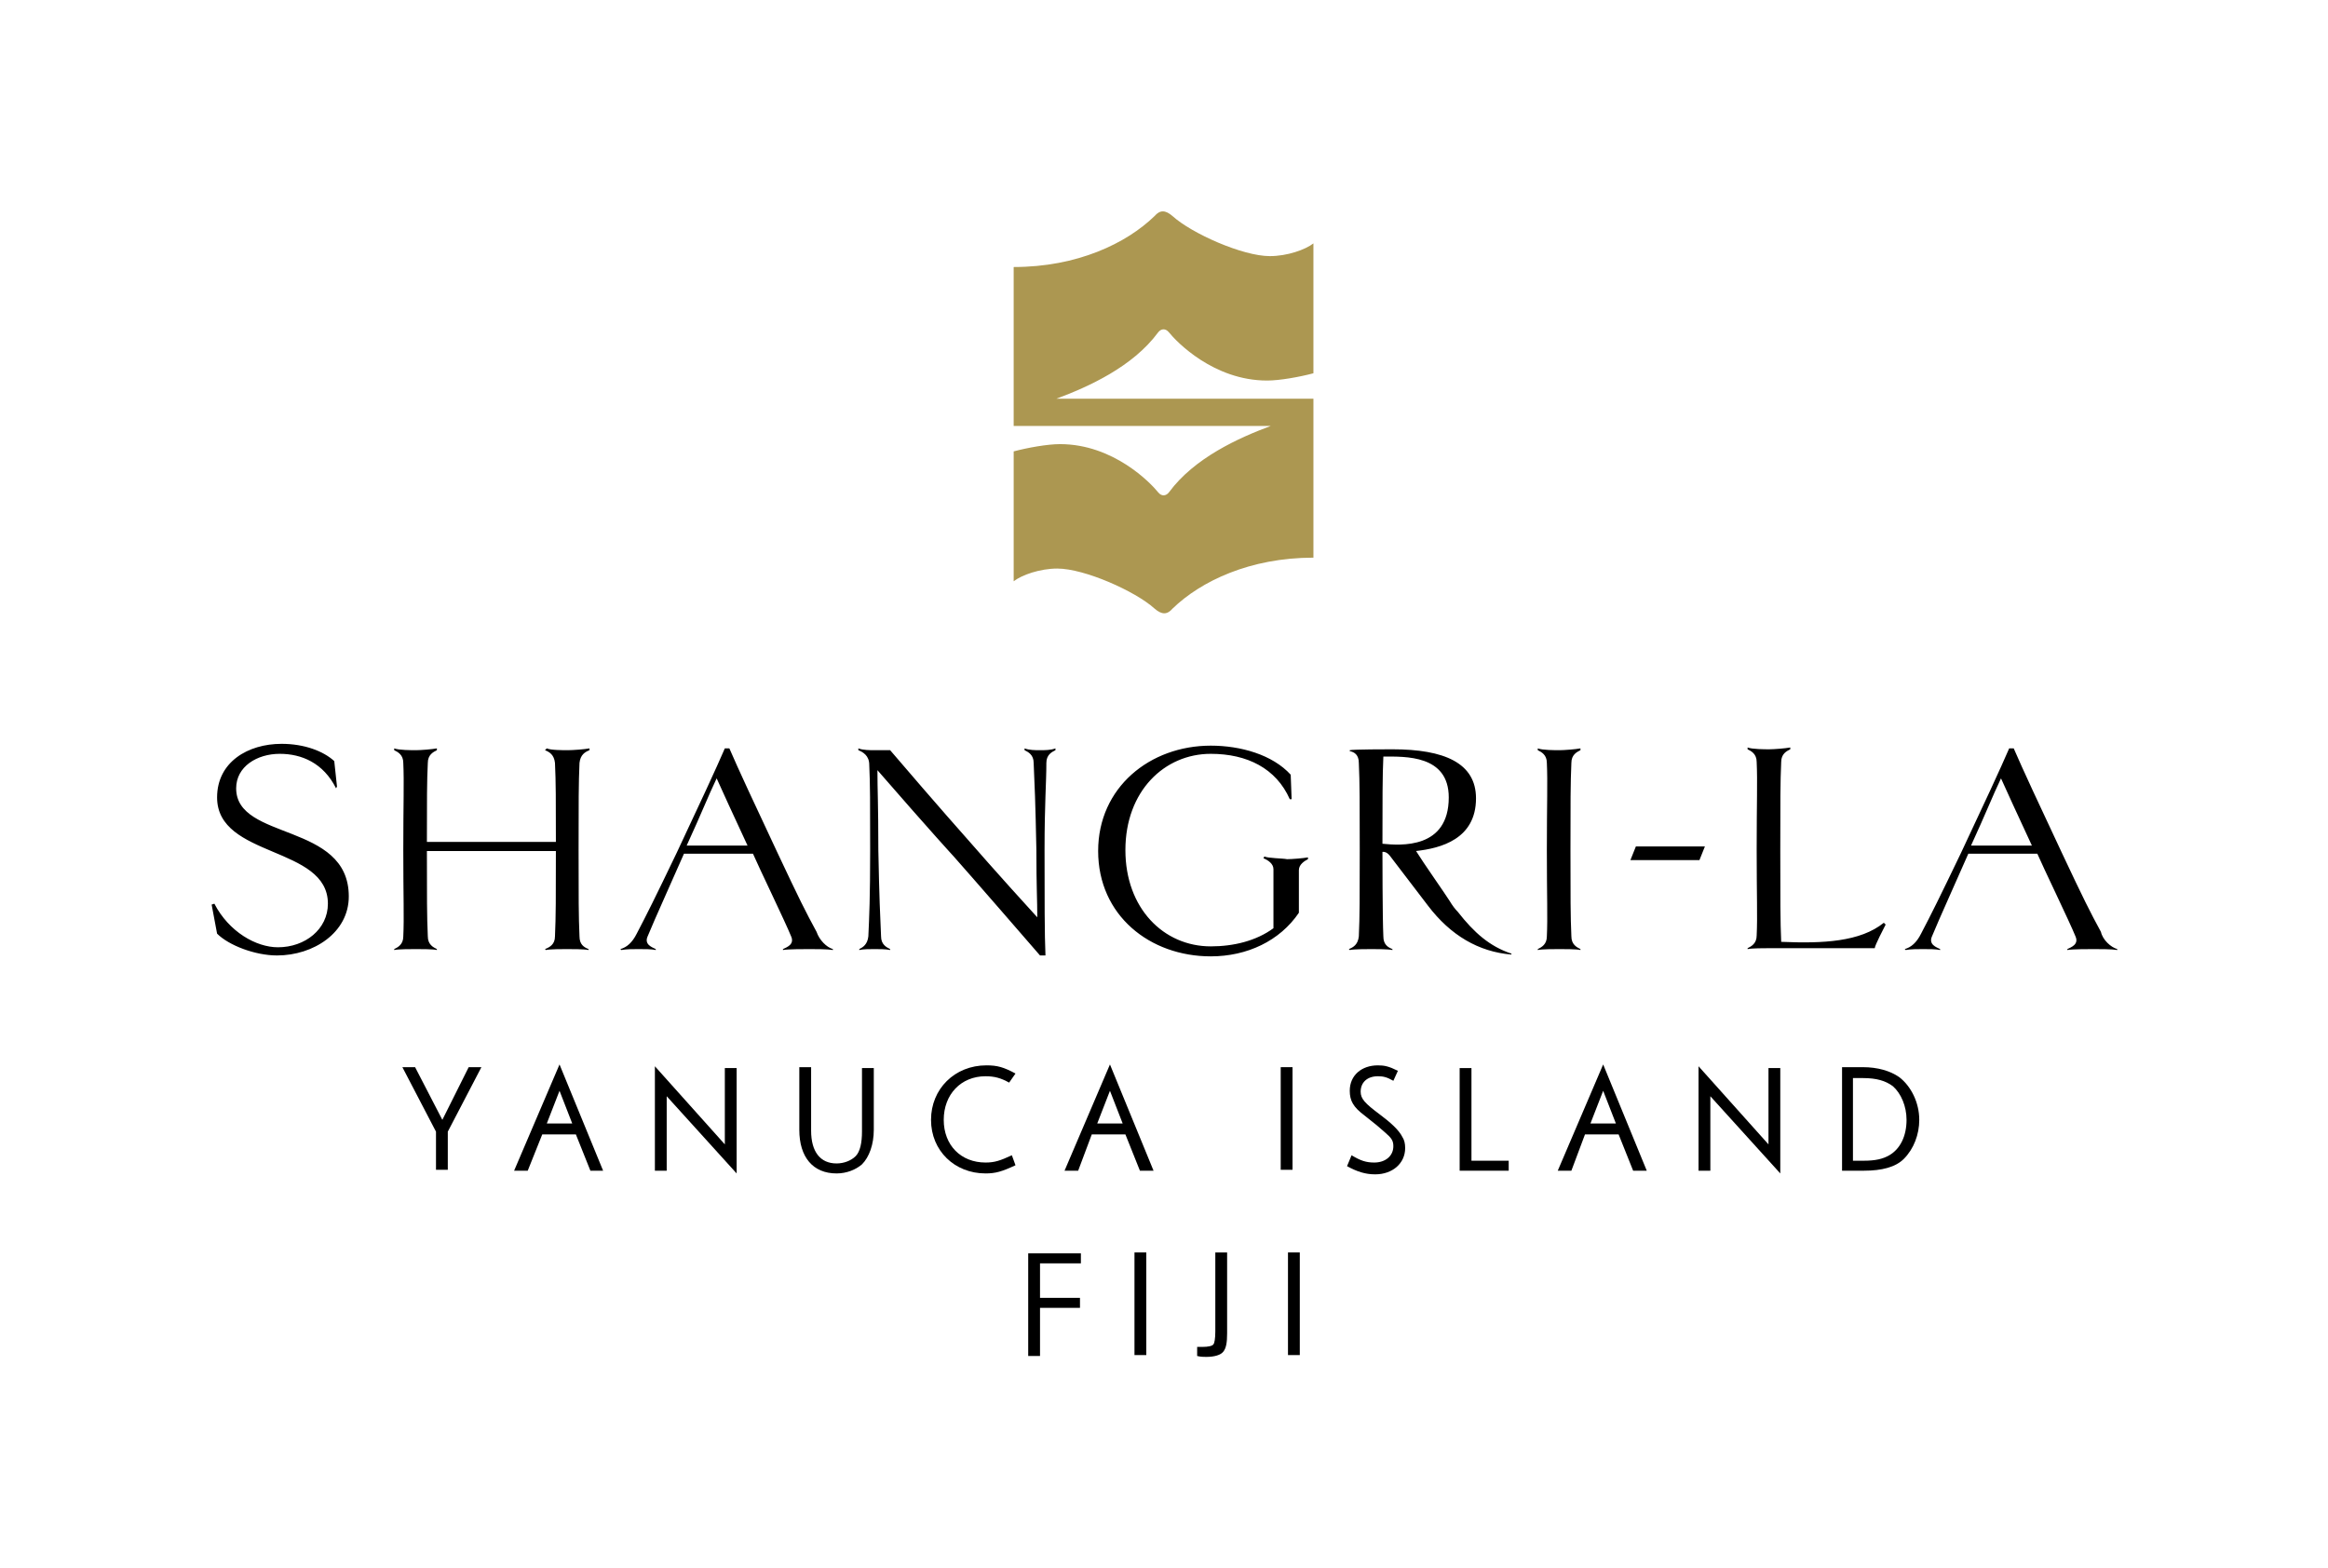 <?xml version="1.0" encoding="utf-8"?>
<!-- Generator: Adobe Illustrator 25.2.1, SVG Export Plug-In . SVG Version: 6.00 Build 0)  -->
<svg version="1.1" xmlns="http://www.w3.org/2000/svg" xmlns:xlink="http://www.w3.org/1999/xlink" x="0px" y="0px"
	 viewBox="0 0 256.3 172.6" style="enable-background:new 0 0 256.3 172.6;" xml:space="preserve">
<style type="text/css">
	.st0{fill:#AC9751;}
	.st1{fill:none;}
</style>
<g id="Logo">
	<g>
		<g>
			<g>
				<path d="M44.3,117.5h1.4l3,5.8l2.9-5.8h1.4l-3.7,7.1v4.2h-1.3v-4.2L44.3,117.5z"/>
				<path d="M58.1,128.9h-1.5l5-11.7l4.8,11.7H65l-1.6-4h-3.7L58.1,128.9z M63,123.7l-1.4-3.6l-1.4,3.6H63z"/>
				<path d="M73.4,128.9h-1.3v-11.5l7.7,8.6v-8.4h1.3v11.6l-7.7-8.5V128.9z"/>
				<path d="M96.2,124.4c0,1.6-0.5,3-1.3,3.8c-0.7,0.6-1.7,1-2.8,1c-2.6,0-4.1-1.8-4.1-4.8v-6.9h1.3v7c0,2.3,1,3.6,2.8,3.6
					c0.8,0,1.6-0.3,2.1-0.8c0.5-0.5,0.7-1.5,0.7-2.7v-7h1.3V124.4z"/>
				<path d="M111.1,119.2c-0.9-0.5-1.6-0.7-2.6-0.7c-2.7,0-4.6,2-4.6,4.8c0,2.8,1.9,4.7,4.6,4.7c1,0,1.6-0.2,2.9-0.8l0.4,1.1
					c-1.5,0.7-2.2,0.9-3.3,0.9c-3.4,0-6-2.5-6-5.9c0-3.4,2.6-6,6.1-6c1.2,0,1.9,0.2,3.2,0.9L111.1,119.2z"/>
				<path d="M118.7,128.9h-1.5l5-11.7l4.8,11.7h-1.5l-1.6-4h-3.7L118.7,128.9z M123.6,123.7l-1.4-3.6l-1.4,3.6H123.6z"/>
				<path d="M141,117.5h1.3v11.3H141V117.5z"/>
				<path d="M148.8,127.2c1,0.6,1.6,0.8,2.5,0.8c1.2,0,2.1-0.7,2.1-1.8c0-0.6-0.2-0.9-0.9-1.5c-0.8-0.7-0.9-0.8-2.3-1.9
					c-1.2-0.9-1.6-1.6-1.6-2.7c0-1.7,1.3-2.8,3.1-2.8c0.7,0,1.2,0.1,2.2,0.6l-0.5,1.1c-0.7-0.4-1.1-0.5-1.7-0.5
					c-1.2,0-1.9,0.7-1.9,1.7c0,0.8,0.5,1.3,2.1,2.5c1.2,0.9,2.1,1.7,2.5,2.5c0.2,0.3,0.3,0.7,0.3,1.2c0,1.7-1.4,2.9-3.3,2.9
					c-1.1,0-2-0.3-3.1-0.9L148.8,127.2z"/>
				<path d="M160.7,128.9v-11.3h1.3v10.2h4.1v1.1H160.7z"/>
				<path d="M173,128.9h-1.5l5-11.7l4.8,11.7h-1.5l-1.6-4h-3.7L173,128.9z M177.9,123.7l-1.4-3.6l-1.4,3.6H177.9z"/>
				<path d="M188.3,128.9H187v-11.5l7.7,8.6v-8.4h1.3v11.6l-7.7-8.5V128.9z"/>
				<path d="M202.8,117.5h2.3c1.6,0,3,0.4,4,1.1c1.3,1,2.2,2.8,2.2,4.7c0,1.6-0.6,3.2-1.7,4.3c-0.9,0.9-2.4,1.3-4.4,1.3h-2.4V117.5z
					 M204.1,127.8h1.1c1.3,0,2.1-0.2,2.8-0.6c1.2-0.7,1.9-2.1,1.9-3.9c0-1.5-0.6-2.9-1.5-3.7c-0.8-0.6-1.8-0.9-3.3-0.9h-1.1V127.8z"
					/>
				<path d="M118.9,144h-4.4v5.3h-1.3v-11.3h5.8v1.1h-4.5v3.8h4.4V144z"/>
				<path d="M124.9,137.9h1.3v11.3h-1.3V137.9z"/>
				<path d="M131.8,148.3c0.3,0,0.5,0,0.6,0c0.6,0,1.1-0.1,1.2-0.3c0.1-0.1,0.2-0.6,0.2-1.4v-8.7h1.3v8.9c0,1-0.1,1.6-0.4,2
					c-0.3,0.4-1,0.6-1.9,0.6c-0.3,0-0.6,0-1-0.1V148.3z"/>
				<path d="M141.8,137.9h1.3v11.3h-1.3V137.9z"/>
			</g>
			<path d="M38.4,98.7c0,4-3.9,6.5-7.9,6.5c-2.4,0-5.3-1.1-6.6-2.4l-0.6-3.2l0.3-0.1c1.6,3.1,4.6,4.8,7,4.8c3,0,5.5-2,5.5-4.8
				c0-6.4-12.2-5-12.2-11.7c0-3.9,3.4-5.9,7.1-5.9c2.5,0,4.6,0.8,5.8,1.9l0.3,2.8l-0.1,0.2c-1.4-2.8-3.8-3.8-6.2-3.8
				c-2.5,0-4.8,1.4-4.8,3.8C26,92.6,38.4,90.5,38.4,98.7z M64.9,82.6l0-0.2c-0.5,0.1-1.8,0.2-2.4,0.2c-0.5,0-1.9,0-2.3-0.2L60,82.6
				c0.5,0.2,1,0.5,1.1,1.4c0.1,2.1,0.1,4.1,0.1,8.7H47c0-4.6,0-6.7,0.1-8.7c0-0.9,0.6-1.2,1-1.4l0-0.2c-0.5,0.1-1.8,0.2-2.3,0.2
				c-0.5,0-1.9,0-2.4-0.2l0,0.2c0.4,0.2,1,0.5,1,1.4c0.1,2.2,0,4.4,0,9.6c0,5.2,0.1,7.4,0,9.5c0,0.9-0.6,1.2-1,1.4l0,0.1
				c0.5-0.1,1.8-0.1,2.4-0.1c0.5,0,1.9,0,2.3,0.1l0-0.1c-0.4-0.2-1-0.5-1-1.4c-0.1-2.2-0.1-4.3-0.1-9.4h14.2c0,5.1,0,7.2-0.1,9.4
				c0,0.9-0.6,1.2-1.1,1.4l0.1,0.1c0.5-0.1,1.8-0.1,2.3-0.1c0.6,0,1.9,0,2.4,0.1l0-0.1c-0.5-0.2-1-0.5-1-1.4
				c-0.1-2.2-0.1-4.3-0.1-9.5c0-5.2,0-7.4,0.1-9.6C63.9,83.1,64.4,82.8,64.9,82.6z M114.5,82.6c-0.5,0-1.2,0-1.7-0.2l0,0.2
				c0.4,0.2,1,0.5,1,1.4c0.1,2.2,0.2,4.4,0.3,9.6c0,4.1,0.1,5.5,0.1,7.4c-4.3-4.7-7.6-8.5-7.6-8.5s-3.3-3.7-8.6-9.9h-1.7
				c-0.5,0-1.3,0-1.8-0.2l0,0.2c0.5,0.2,1.2,0.6,1.2,1.6c0.1,2.2,0.1,4.1,0.1,9.4c0,5.2-0.1,7.4-0.2,9.5c-0.1,0.9-0.6,1.2-1,1.4
				l0,0.1c0.5-0.1,1.1-0.1,1.7-0.1c0.5,0,1.2,0,1.7,0.1l0-0.1c-0.4-0.2-1-0.5-1-1.4c-0.1-2.2-0.2-4.3-0.3-9.5c0-5.1-0.1-6.6-0.1-8.8
				c6,6.9,8.4,9.5,8.4,9.5s2.4,2.7,9.5,10.9h0.6c-0.1-2.2-0.1-6.4-0.1-11.6c0-5.2,0.2-7.4,0.2-9.6c0-0.9,0.6-1.2,1-1.4l0-0.2
				C115.7,82.6,115,82.6,114.5,82.6z M139.2,94.3l-0.1,0.2c0.5,0.2,1.1,0.6,1.1,1.2v6.5c-1.9,1.4-4.4,2-6.9,2
				c-5.2,0-9.4-4.2-9.4-10.6c0-6.5,4.3-10.6,9.4-10.6c4,0,7.2,1.6,8.7,5l0.2,0l-0.1-2.7c-2-2.2-5.5-3.2-8.8-3.2
				c-6.7,0-12.4,4.6-12.4,11.6c0,7.1,5.7,11.6,12.4,11.6c4,0,7.6-1.7,9.7-4.8v-4.7c0-0.6,0.6-1,1-1.2v-0.2c-0.5,0.1-1.8,0.2-2.3,0.2
				C141.2,94.5,139.6,94.5,139.2,94.3z M174,82.6l0-0.2c-0.5,0.1-1.8,0.2-2.3,0.2c-0.5,0-1.9,0-2.4-0.2l0,0.2c0.4,0.2,1,0.5,1,1.4
				c0.1,2.2,0,4.4,0,9.6c0,5.2,0.1,7.4,0,9.5c0,0.9-0.6,1.2-1,1.4l0,0.1c0.5-0.1,1.8-0.1,2.4-0.1c0.5,0,1.9,0,2.3,0.1l0-0.1
				c-0.4-0.2-1-0.5-1-1.4c-0.1-2.2-0.1-4.3-0.1-9.5c0-5.2,0-7.4,0.1-9.6C173,83.1,173.6,82.8,174,82.6z M196.1,103.7
				c-0.1-2.1-0.1-5-0.1-10.2c0-5.2,0-7.4,0.1-9.6c0-0.9,0.6-1.2,1-1.4l0-0.2c-0.5,0.1-1.8,0.2-2.3,0.2c-0.5,0-1.9,0-2.4-0.2l0,0.2
				c0.4,0.2,1,0.5,1,1.4c0.1,2.2,0,4.4,0,9.6c0,5.2,0.1,7.4,0,9.5c0,0.9-0.6,1.2-1,1.4l0,0.1c0.5-0.1,1.8-0.1,2.3-0.1h11.7
				c0-0.3,1-2.2,1.2-2.6l-0.2-0.2C204.8,103.7,200.7,103.9,196.1,103.7z M91.7,104.5l0,0.1c-0.6-0.1-1.9-0.1-2.6-0.1
				c-0.6,0-2.3,0-2.9,0.1l0-0.1c0.4-0.2,1.3-0.5,0.9-1.4c-0.6-1.5-3.6-7.7-4.2-9.1h-7.6c-0.6,1.4-3.4,7.6-4,9.1
				c-0.4,0.9,0.5,1.2,0.9,1.4l0,0.1c-0.5-0.1-1.2-0.1-1.9-0.1c-0.6,0-1.3,0-1.9,0.1l-0.1-0.1c0.7-0.2,1.3-0.7,1.8-1.7
				c1.1-2.1,2-3.9,4.4-8.9c2.4-5.1,4.4-9.4,5.3-11.5h0.5c0.9,2.1,2.9,6.4,5.3,11.5c2.4,5.1,3.1,6.5,4.3,8.7
				C90.2,103.5,91,104.3,91.7,104.5z M82.3,93.1c-2-4.3-2.4-5.2-3.4-7.4c-1,2.1-1.6,3.7-3.3,7.4H82.3z M233.1,104.5l0,0.1
				c-0.6-0.1-1.9-0.1-2.6-0.1c-0.6,0-2.3,0-2.9,0.1l0-0.1c0.4-0.2,1.3-0.5,0.9-1.4c-0.6-1.5-3.6-7.7-4.2-9.1h-7.6
				c-0.6,1.4-3.4,7.6-4,9.1c-0.4,0.9,0.5,1.2,0.9,1.4l0,0.1c-0.5-0.1-1.2-0.1-1.9-0.1c-0.6,0-1.3,0-1.9,0.1l-0.1-0.1
				c0.7-0.2,1.3-0.7,1.8-1.7c1.1-2.1,2-3.9,4.4-8.9c2.4-5.1,4.4-9.4,5.3-11.5h0.5c0.9,2.1,2.9,6.4,5.3,11.5c2.4,5.1,3.1,6.5,4.3,8.7
				C231.5,103.5,232.4,104.3,233.1,104.5z M223.7,93.1c-2-4.3-2.4-5.2-3.4-7.4c-1,2.1-1.6,3.7-3.3,7.4H223.7z M166.4,105l0,0.1
				c-3.6-0.3-6.7-2.1-9.2-5.4c-2-2.6-3.5-4.6-4.2-5.5c-0.4-0.5-0.8-0.4-0.8-0.4s0,7.3,0.1,9.3c0,0.9,0.5,1.2,1,1.4l0,0.1
				c-0.5-0.1-1.8-0.1-2.3-0.1c-0.5,0-1.9,0-2.4,0.1l-0.1-0.1c0.5-0.2,1-0.5,1.1-1.4c0.1-2.2,0.1-4.3,0.1-9.5c0-5.2,0-7.4-0.1-9.6
				c0-0.9-0.5-1.2-1-1.3v-0.1c0.4-0.1,4.2-0.1,4.7-0.1c5.7,0,9.2,1.5,9.2,5.4c0,4.5-3.9,5.5-6.6,5.8c0.8,1.3,3.2,4.7,3.7,5.5
				c0.3,0.5,0.6,0.9,0.9,1.2C162.3,102.7,164,104.2,166.4,105z M159.5,87.8c0-4.7-4.8-4.5-7.2-4.5c-0.1,2-0.1,5.2-0.1,9.6
				C154.2,93.1,159.5,93.5,159.5,87.8z M179.5,94.7h7.6l0.6-1.5h-7.6L179.5,94.7z"/>
		</g>
		<path class="st0" d="M139.9,46.9c-3.5,1.3-8.4,3.5-11.2,7.3c-0.3,0.4-0.8,0.5-1.2,0c-0.8-1-4.9-5.3-10.8-5.3
			c-1.4,0-3.6,0.4-5.1,0.8c0,2,0,10,0,14.3c0.9-0.7,2.9-1.4,4.8-1.4c3,0,8.6,2.5,10.7,4.4c0.8,0.7,1.4,0.7,2,0
			c3.1-3,8.5-5.6,15.5-5.6c0-2.4,0-17.5,0-17.5s-25.5,0-28.3,0c3.5-1.3,8.4-3.5,11.2-7.3c0.3-0.4,0.8-0.5,1.2,0
			c0.8,1,4.9,5.3,10.8,5.3c1.4,0,3.6-0.4,5.1-0.8c0-2,0-10,0-14.3c-0.9,0.7-2.9,1.4-4.8,1.4c-3,0-8.6-2.5-10.7-4.4
			c-0.8-0.7-1.4-0.7-2,0c-3.1,3-8.5,5.6-15.5,5.6c0,2.4,0,17.5,0,17.5S137.2,46.9,139.9,46.9z"/>
	</g>
</g>
<g id="clear_space">
	<path class="st1" d="M16.8,77.3c4,0,6.5,3.9,6.5,7.9c0,2.4-1.1,5.3-2.4,6.6l-3.2,0.6l-0.1-0.3c3.1-1.6,4.8-4.6,4.8-7
		c0-3-2-5.5-4.8-5.5c-6.4,0-5,12.2-11.7,12.2c-3.9,0-5.9-3.4-5.9-7.1c0-2.5,0.8-4.6,1.9-5.8l2.8-0.3l0.2,0.1C2.1,80.2,1,82.6,1,85
		c0,2.5,1.4,4.8,3.8,4.8C10.7,89.8,8.6,77.3,16.8,77.3z"/>
	<path class="st1" d="M249.9,77.3c4,0,6.5,3.9,6.5,7.9c0,2.4-1.1,5.3-2.4,6.6l-3.2,0.6l-0.1-0.3c3.1-1.6,4.8-4.6,4.8-7
		c0-3-2-5.5-4.8-5.5c-6.4,0-5,12.2-11.7,12.2c-3.9,0-5.9-3.4-5.9-7.1c0-2.5,0.8-4.6,1.9-5.8l2.8-0.3l0.2,0.1
		c-2.8,1.4-3.8,3.8-3.8,6.2c0,2.5,1.4,4.8,3.8,4.8C243.7,89.8,241.7,77.3,249.9,77.3z"/>
	<path class="st1" d="M135.7,16.8c0,4-3.9,6.5-7.9,6.5c-2.4,0-5.3-1.1-6.6-2.4l-0.6-3.2l0.3-0.1c1.6,3.1,4.6,4.8,7,4.8
		c3,0,5.5-2,5.5-4.8c0-6.4-12.2-5-12.2-11.7c0-3.9,3.4-5.9,7.1-5.9c2.5,0,4.6,0.8,5.8,1.9l0.3,2.8l-0.1,0.2
		c-1.4-2.8-3.8-3.8-6.2-3.8c-2.5,0-4.8,1.4-4.8,3.8C123.3,10.7,135.7,8.6,135.7,16.8z"/>
	<path class="st1" d="M135.7,166.1c0,4-3.9,6.5-7.9,6.5c-2.4,0-5.3-1.1-6.6-2.4l-0.6-3.2l0.3-0.1c1.6,3.1,4.6,4.8,7,4.8
		c3,0,5.5-2,5.5-4.8c0-6.4-12.2-5-12.2-11.7c0-3.9,3.4-5.9,7.1-5.9c2.5,0,4.6,0.8,5.8,1.9l0.3,2.8l-0.1,0.2
		c-1.4-2.8-3.8-3.8-6.2-3.8c-2.5,0-4.8,1.4-4.8,3.8C123.3,160,135.7,157.9,135.7,166.1z"/>
</g>
</svg>
